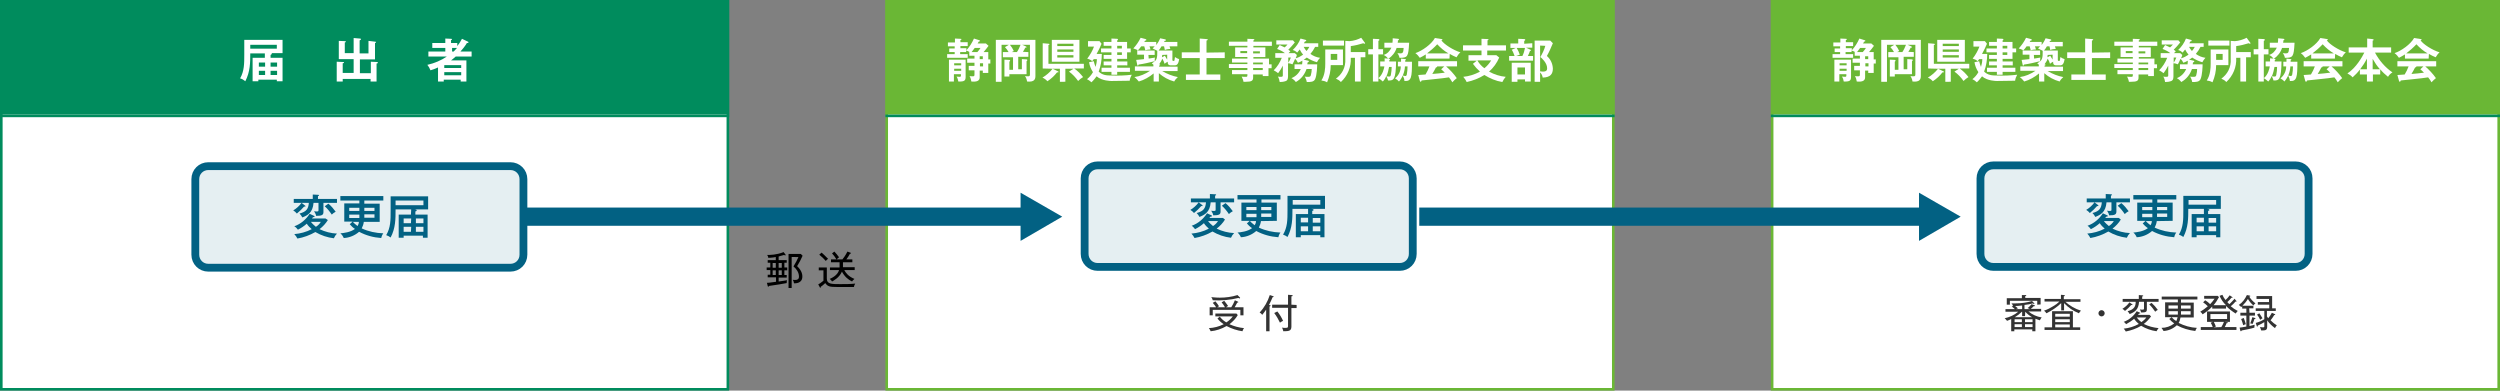 <?xml version="1.0" encoding="UTF-8"?> <!-- Generator: Adobe Illustrator 25.4.8, SVG Export Plug-In . SVG Version: 6.00 Build 0) --> <svg xmlns="http://www.w3.org/2000/svg" xmlns:xlink="http://www.w3.org/1999/xlink" version="1.1" id="レイヤー_1" x="0px" y="0px" width="960px" height="150px" viewBox="0 0 960 150" style="enable-background:new 0 0 960 150;" xml:space="preserve"><rect x="0" y="0" width="960" height="150" fill="#808080" stroke="none"/> <style type="text/css"> .st0{fill:#FFFFFF;} .st1{fill:#008C5D;} .st2{fill:#6AB735;} .st3{fill:#E5EFF2;stroke:#026183;stroke-width:3;stroke-miterlimit:10;} .st4{fill:#026183;} .st5{fill:#333333;} .st6{fill:none;stroke:#008C5D;stroke-miterlimit:10;} .st7{fill:none;stroke:#026183;stroke-width:7;stroke-miterlimit:10;} .st8{enable-background:new ;} </style> <g id="レイヤー_2_00000130646557344004005270000008567159346040432539_"> <g id="pc"> <g id="obj"> <g> <g> <rect x="0.5" y="0.5" class="st0" width="279" height="149"></rect> <path class="st1" d="M279,1v148H1V1H279 M280,0H0v150h280V0z"></path> </g> <g> <rect x="340.5" y="0.5" class="st0" width="279" height="149"></rect> <path class="st2" d="M619,1v148H341V1H619 M620,0H340v150h280V0z"></path> </g> <g> <rect x="680.5" y="0.5" class="st0" width="279" height="149"></rect> <path class="st2" d="M959,1v148H681V1H959 M960,0H680v150h280V0z"></path> </g> <path class="st3" d="M80,63.8h116c2.8,0,5,2.2,5,5v29c0,2.8-2.2,5-5,5H80c-2.8,0-5-2.2-5-5v-29C75,66,77.2,63.8,80,63.8z"></path> <rect y="0" class="st1" width="280" height="44"></rect> <rect x="340" y="0" class="st2" width="280" height="44"></rect> <rect x="680" y="0" class="st2" width="280" height="44"></rect> <g> <path class="st0" d="M101.8,20.5h-5.7c0,3.5,0,7-1.9,10.7c-0.6-0.5-1.2-0.9-2-1.1c1.6-2.8,1.6-5.7,1.6-9.1v-5.7h14.7v5.1h-4.3 c0.1,0,0.2,0.1,0.2,0.2c0,0.2-0.2,0.3-0.5,0.5v1.1h4.6v9h-2.2v-0.6h-7.1v0.6H97v-9h4.7v-1.7H101.8z M96.1,17.2v1.5h10.2v-1.5 H96.1z M101.8,24h-2.4v1.6h2.4V24z M101.8,27.2h-2.4v1.6h2.4V27.2z M103.9,25.6h2.5V24h-2.5V25.6z M103.9,28.8h2.5v-1.6h-2.5 V28.8z"></path> <path class="st0" d="M142.4,28.1v-4.4l2.2,0.1c0.3,0,0.5,0,0.5,0.3c0,0.2-0.3,0.3-0.5,0.3v6.9h-2.3v-1h-10.7v1h-2.3v-7.6 l2.3,0.1c0.2,0,0.5,0,0.5,0.2s-0.2,0.3-0.5,0.3V28h4.2v-5.3h-5.7v-7l2.4,0.1c0.1,0,0.3,0,0.3,0.2s-0.2,0.3-0.4,0.3v4.1h3.4 v-5.8l2.3,0.2c0.3,0,0.5,0,0.5,0.3c0,0.2-0.3,0.3-0.5,0.4v5h3.4v-4.8L144,16c0.1,0,0.4,0,0.4,0.2s-0.3,0.3-0.4,0.3v6.3h-5.8 v5.3L142.4,28.1z"></path> <path class="st0" d="M179.7,16c0.1,0,0.2,0.1,0.2,0.3c0,0.1-0.1,0.2-0.3,0.2c-0.1,0-0.1,0-0.3,0c-0.7,1.2-1.6,2.3-2.5,3.3h4.3 v1.9H175c-0.6,0.5-1.1,1-1.8,1.5h5.9v8.1h-2.2v-0.7h-6.5v0.7h-2.2v-5.4c-0.9,0.4-1.9,0.8-2.9,1.1c-0.3-0.8-0.7-1.5-1.2-2.1 c2.7-0.6,5.3-1.7,7.5-3.2h-7.1v-1.9h6.5v-1.4h-5v-1.9h5v-1.7l2.3,0.1c0.1,0,0.3,0.1,0.3,0.2c0,0.1-0.1,0.2-0.4,0.3v1.1h2.4v1.2 c0.7-0.9,1.3-1.8,1.8-2.8L179.7,16z M177.1,26.1V25h-6.5v1.1H177.1z M177.1,28.9v-1.2h-6.5v1.2H177.1z M174.2,19.8 c0.3-0.3,0.7-0.8,1.3-1.4h-1.9v1.4H174.2z"></path> </g> <g> <path class="st4" d="M117.1,78.9c0.1,0.1,0.2,0.1,0.2,0.3c0,0.2-0.4,0.2-0.5,0.1c-0.9,1-1.8,1.9-2.8,2.7 c-0.4-0.5-0.9-0.9-1.4-1.2c1.2-0.7,2.3-1.7,3.2-2.9L117.1,78.9z M112.8,77.9v-1.5h7.3v-1.7l2,0.1c0.1,0,0.4,0,0.4,0.2 s-0.1,0.2-0.4,0.3v1.1h7.3v1.5h-5.2v3.5c0,1.1-0.5,1.5-2.8,1.5c-0.1-0.6-0.4-1.2-0.8-1.8c0.4,0.1,0.8,0.1,1.1,0.1 c0.3,0,0.6,0,0.6-0.4v-2.9h-1.9c-0.3,3.8-2.3,4.8-4.3,5.6c-0.3-0.6-0.7-1.1-1.1-1.5c2.7-0.7,3.4-1.8,3.6-4.1 C118.6,77.9,112.8,77.9,112.8,77.9z M125.9,84.5c-0.8,1.3-1.9,2.5-3.2,3.5c2.1,1,4.4,1.6,6.7,1.7c-0.5,0.5-0.9,1.1-1.2,1.8 c-2.5-0.3-4.9-1.1-7.1-2.4c-2.1,1.2-4.5,2.1-6.9,2.5c-0.3-0.6-0.7-1.2-1.2-1.7c2.3-0.2,4.6-0.8,6.7-1.9 c-0.7-0.6-1.4-1.3-1.9-2.1c-1,0.9-2.2,1.7-3.4,2.3c-0.4-0.5-0.8-1-1.4-1.3c2.5-0.9,4.5-2.6,5.9-4.8l1.7,0.8 c0.1,0,0.2,0.1,0.2,0.2c0,0.3-0.4,0.3-0.6,0.3c-0.2,0.3-0.3,0.3-0.4,0.5h5.2L125.9,84.5z M119.4,85.2c0.5,0.7,1.2,1.3,1.9,1.9 c0.8-0.5,1.4-1.1,1.9-1.9H119.4z M126.1,78.2c1.1,0.9,2,2,2.8,3.1c-0.6,0.3-1.1,0.7-1.5,1.1c-0.8-1.2-1.7-2.3-2.7-3.2 L126.1,78.2z"></path> <path class="st4" d="M139.7,85.2c-0.1,0.9-0.4,1.7-0.8,2.5c2.6,1.2,5.4,1.8,8.3,1.9c-0.4,0.5-0.7,1.2-0.8,1.8 c-3-0.2-5.9-1-8.5-2.4c-1.6,1.4-3.7,2.3-5.9,2.4c-0.3-0.7-0.7-1.3-1.3-1.8c1.2-0.1,3.9-0.4,5.6-1.7c-0.8-0.5-1.4-1.1-2-1.8 l1.1-1h-3.2v-7h5.8V77h-7.3v-1.7h16.5V77h-7.3v1.2h5.9v7H139.7z M138,79.8h-3.9V81h3.9V79.8z M134.1,82.4v1.3h3.9v-1.3H134.1z M135.5,85.2c0.5,0.6,1.2,1.1,1.8,1.6c0.3-0.5,0.5-1,0.5-1.6H135.5z M139.9,82.9c0,0.2,0,0.5,0,0.7h3.9v-1.3h-3.9V82.9z M139.9,81h3.9v-1.2h-3.9V81z"></path> <path class="st4" d="M157.9,80.4h-6c0,3.7,0,7.2-1.9,10.8c-0.5-0.4-1.1-0.7-1.7-0.9c1.7-2.9,1.7-5.7,1.7-9.3v-5.6h14.4v5h-5.3 l0.6,0.1c0.1,0,0.3,0.1,0.3,0.3c0,0.2-0.1,0.3-0.5,0.4v1.2h4.7v8.9h-1.8v-0.8H155v0.8h-1.9v-8.9h4.7L157.9,80.4L157.9,80.4z M151.9,77v1.8h10.7V77H151.9z M157.9,83.9H155v1.8h2.8L157.9,83.9L157.9,83.9z M157.9,87.1H155V89h2.8L157.9,87.1L157.9,87.1z M159.7,85.7h2.9v-1.8h-2.9V85.7z M159.7,89h2.9v-1.9h-2.9V89z"></path> </g> <g> <path class="st5" d="M477.1,127.2c-2.1-0.3-4.2-1-6.1-2c-1.9,1.1-4,1.8-6.1,2c-0.2-0.4-0.4-0.9-0.7-1.2c2-0.1,3.9-0.6,5.7-1.5 c-0.9-0.6-1.7-1.3-2.4-2.2l0.9-0.7c0.7,0.9,1.5,1.6,2.5,2.2c1-0.6,1.8-1.4,2.5-2.3h-6.7v-1.1h8.1l0.5,0.6 c-0.8,1.4-1.9,2.5-3.2,3.5c1.8,0.8,3.6,1.3,5.6,1.5C477.4,126.4,477.2,126.8,477.1,127.2z M476.3,121.1V119h-10.6v2.1h-1.2V118 h2.5c-0.4-0.6-0.8-1.2-1.3-1.7l1-0.6c0.5,0.6,1,1.2,1.4,1.9c-0.4,0.2-0.5,0.3-0.7,0.4h3c-0.4-0.7-0.8-1.3-1.3-1.9l1-0.6 c0.5,0.6,1,1.3,1.5,2c-0.3,0.1-0.5,0.3-0.8,0.5h2c0.5-0.8,1-1.7,1.4-2.7l1.1,0.5c0.1,0,0.2,0.1,0.2,0.2c0,0.2-0.2,0.2-0.4,0.2 c-0.3,0.5-0.7,1.4-1,1.8h3.4v3.1L476.3,121.1z M476,114.6c-0.2,0-0.3-0.1-0.4-0.2c-3.2,0.8-6.6,1.1-9.9,0.9 c-0.1-0.4-0.3-0.9-0.6-1.2c0.5,0,1.7,0.2,3.3,0.2c2.3,0,4.6-0.3,6.8-1l0.9,0.9c0.1,0.1,0.1,0.1,0.1,0.2 C476.1,114.6,476.1,114.6,476,114.6L476,114.6z"></path> <path class="st5" d="M487.5,127.2h-1.3v-8.3c-0.5,0.7-1,1.4-1.5,2c-0.3-0.4-0.6-0.7-1-0.9c1.8-1.9,3.1-4.2,3.9-6.7l1.2,0.4 c0.2,0.1,0.3,0.1,0.3,0.2c0,0.2-0.3,0.2-0.4,0.2c-0.4,1-0.9,2-1.4,3c0.4,0.1,0.6,0.1,0.6,0.3c0,0.2-0.3,0.2-0.4,0.3 L487.5,127.2L487.5,127.2z M497.9,117.1v1.2h-2v7.1c0,1.7-1,1.8-3.1,1.8c-0.1-0.5-0.3-1-0.5-1.4c0.4,0.1,0.9,0.1,1.3,0.1 c0.9,0,1-0.1,1-0.8v-6.9h-6.1V117h6.1v-3.8l1.4,0.1c0.3,0,0.4,0.1,0.4,0.2c0,0.2-0.3,0.3-0.5,0.3v3.2L497.9,117.1z M490.5,119.6c0.9,1.1,1.6,2.3,2.2,3.6c-0.4,0.2-0.8,0.4-1.2,0.7c-0.6-1.3-1.3-2.5-2.2-3.7L490.5,119.6z"></path> </g> <g> <path class="st5" d="M783.3,123c-0.5-0.2-1.2-0.4-1.7-0.6v4.8h-1.2v-0.7h-6.9v0.7h-1.2v-4.7c-0.5,0.3-1.1,0.5-1.6,0.7 c-0.3-0.4-0.6-0.7-0.9-1c1.9-0.4,3.7-1.2,5.2-2.5h-4.9v-1h3.6c-0.4-0.4-0.8-0.7-1.2-1l0.5-0.2h0c-0.1-0.4-0.3-0.7-0.6-1 c0.5,0,1,0,1.6,0c2.1,0,4.3-0.3,6.3-0.9l0.8,0.8c0.1,0,0.1,0.1,0.1,0.2s0,0.1-0.2,0.1c-0.1,0-0.3-0.1-0.4-0.2 c-1,0.3-2.1,0.5-3.2,0.6v1.6h2.1l-0.9-0.4c0.6-0.4,1-0.9,1.5-1.5l1.1,0.4c0.1,0,0.2,0.1,0.2,0.2c0,0.2-0.2,0.2-0.5,0.2 c-0.3,0.4-0.7,0.7-1.1,1h4v1h-4.9c1.5,1.2,3.2,2,5.1,2.3C783.7,122.3,783.5,122.6,783.3,123z M782.3,117v-1.5h-10.5v1.5h-1.2 v-2.5h5.8v-1.2h1.4c0.1,0,0.3,0,0.3,0.2c0,0.1-0.2,0.2-0.4,0.2v0.7h5.9v2.5L782.3,117z M776.4,122.6h-2.8v1.1h2.8V122.6z M776.4,124.5h-2.8v1.1h2.8V124.5z M777.7,119.7L777.7,119.7l-0.1,1.7h-1.1v-1.7h-0.1c-0.8,0.8-1.7,1.5-2.7,2.1h6.6 C779.3,121.2,778.4,120.5,777.7,119.7L777.7,119.7z M776.5,117.3c-1.8,0.2-2,0.2-2.7,0.2c0.4,0.3,0.7,0.6,1.1,0.9l-0.8,0.3h2.4 V117.3z M780.5,122.6h-2.9v1.1h2.9V122.6z M780.5,124.5h-2.9v1.1h2.9V124.5z"></path> <path class="st5" d="M798.3,120.3c-2.2-0.9-4.1-2.2-5.7-3.9v2.8h-1.1v-2.8c-1.7,1.6-3.6,2.9-5.7,3.9c-0.2-0.4-0.5-0.7-0.9-1 c1.2-0.4,2.4-1,3.5-1.7c0.9-0.5,1.7-1.1,2.4-1.8h-5.7v-1h6.3v-1.6l1.1,0.1c0.1,0,0.4,0,0.4,0.2s-0.2,0.2-0.4,0.3v1.1h6.4v1 h-5.8c1.7,1.5,3.7,2.7,6,3.4C798.8,119.6,798.5,119.9,798.3,120.3z M785.1,126.7v-1h2.9v-6.2h8v6.2h2.8v1H785.1z M794.8,120.5 h-5.6v1.1h5.6V120.5z M794.8,122.6h-5.6v1.1h5.6V122.6z M794.8,124.6h-5.6v1.1h5.6V124.6z"></path> <path class="st5" d="M807,121.5c-0.6,0-1.2-0.5-1.2-1.2c0-0.6,0.5-1.2,1.2-1.2c0.6,0,1.2,0.5,1.2,1.2l0,0 C808.2,120.9,807.7,121.5,807,121.5L807,121.5z"></path> <path class="st5" d="M818.7,116.8c0.1,0.1,0.2,0.1,0.2,0.2c0,0.2-0.4,0.2-0.5,0.1c-0.7,0.8-1.5,1.6-2.4,2.3 c-0.3-0.3-0.6-0.6-1-0.8c1.1-0.7,2-1.5,2.7-2.5L818.7,116.8z M815.1,115.9v-1.1h6.2v-1.5l1.3,0.1c0.1,0,0.4,0,0.4,0.2 s-0.2,0.2-0.4,0.2v1h6.3v1.1h-4.5v2.9c0,0.9-0.3,1.2-2.2,1.2c-0.1-0.4-0.3-0.9-0.5-1.2c0.3,0.1,0.6,0.1,1,0.1 c0.3,0,0.6,0,0.6-0.4v-2.6h-1.9c-0.2,3.1-1.8,4-3.6,4.7c-0.2-0.4-0.5-0.7-0.8-1.1c2.8-0.7,3.1-2.2,3.1-3.6L815.1,115.9z M826,121.5c-0.8,1.1-1.7,2.1-2.8,2.9c1.8,0.9,3.7,1.4,5.7,1.6c-0.3,0.4-0.6,0.8-0.8,1.2c-2.1-0.3-4.1-1-5.9-2.1 c-1.8,1.1-3.9,1.8-5.9,2.2c-0.2-0.4-0.5-0.8-0.8-1.1c2-0.2,4-0.8,5.8-1.8c-0.7-0.6-1.3-1.2-1.8-2c-0.9,0.8-2,1.5-3.1,2.1 c-0.2-0.4-0.5-0.7-0.9-0.9c2.1-0.8,3.8-2.2,5-4.1l1.1,0.5c0.1,0.1,0.3,0.1,0.3,0.2c0,0.2-0.3,0.2-0.5,0.2 c-0.1,0.1-0.2,0.3-0.4,0.5h4.4L826,121.5z M820.5,121.9c0.5,0.7,1.1,1.3,1.8,1.8c0.7-0.5,1.4-1.1,1.9-1.8H820.5z M826.2,116.3 c0.9,0.8,1.7,1.7,2.4,2.7c-0.4,0.2-0.7,0.4-1,0.7c-0.7-1-1.4-2-2.3-2.8L826.2,116.3z"></path> <path class="st5" d="M837.5,115v1.2h4.9v5.7h-5.1c-0.1,0.7-0.3,1.5-0.7,2.1c2.2,1.1,4.6,1.8,7,1.9c-0.3,0.4-0.5,0.8-0.6,1.2 c-2.5-0.3-4.9-1-7.1-2.2c-1.4,1.3-3.2,2.1-5.1,2.2c-0.2-0.4-0.5-0.8-0.8-1.2c1.8,0,3.5-0.6,4.9-1.7c-0.7-0.5-1.4-1.1-1.9-1.7 l0.9-0.7c0.5,0.6,1.1,1.1,1.8,1.5c0.2-0.5,0.4-1,0.5-1.5h-4.8v-5.7h4.9V115h-6.2v-1.1h13.7v1.1H837.5z M836.3,117.3h-3.6v1.2 h3.6V117.3z M836.3,119.5h-3.6v1.3h3.6c0-0.4,0-0.6,0-0.9V119.5z M841.2,119.5h-3.7v0.3c0,0.4,0,0.6,0,1h3.7V119.5z M841.2,117.3h-3.7v1.2h3.7V117.3z"></path> <path class="st5" d="M858.6,115.4c0.2,0.1,0.2,0.1,0.2,0.3c0,0.2-0.2,0.2-0.4,0.1c-0.5,0.7-1.2,1.3-1.8,1.8 c0.8,0.7,1.7,1.3,2.7,1.8c-0.3,0.3-0.6,0.7-0.8,1c-1.3-0.8-2.6-1.8-3.7-2.9v1h-5.3v-0.8c-1.1,1.2-2.4,2.2-3.7,3 c-0.2-0.4-0.5-0.7-0.9-1c1-0.6,2-1.3,2.9-2.1c-0.6-0.6-1.2-1.1-1.8-1.5l0.8-0.8c0.7,0.4,1.3,0.9,1.9,1.5 c0.6-0.6,1.2-1.4,1.7-2.1h-4v-1.1h5.2l0.5,0.5c-0.6,1.1-1.3,2.2-2.1,3.1h4.8c-1.1-1-1.9-2.3-2.5-3.6l1.1-0.4 c0.3,0.7,0.7,1.4,1.2,2c0.6-0.5,1.1-1.1,1.6-1.8l0.9,0.6c0.2,0.1,0.2,0.1,0.2,0.2c0,0.2-0.3,0.2-0.4,0.1 c-0.5,0.6-1,1.2-1.6,1.7c0.3,0.3,0.5,0.6,0.8,0.8c0.7-0.7,1.4-1.4,2-2.1L858.6,115.4z M858.8,125.6v1.1h-13.7v-1.1h4.6 c-0.2-0.6-0.5-1.2-0.8-1.7l0.9-0.3h-2.3v-4h8.8v4h-2.1l0.9,0.1c0.1,0,0.4,0.1,0.4,0.2c0,0.2-0.3,0.2-0.5,0.2 c-0.2,0.5-0.4,1-0.7,1.5C854.3,125.6,858.8,125.6,858.8,125.6z M848.8,120.6v1.9h6.4v-1.9H848.8z M853,125.6 c0.4-0.6,0.7-1.3,1-2h-3.9c0.3,0.6,0.6,1.2,0.8,1.8l-0.8,0.3L853,125.6z"></path> <path class="st5" d="M863.8,120.1h2.1v1.1h-2.1v4c1.3-0.3,1.7-0.4,2-0.5c-0.1,0.4-0.1,0.7-0.1,1.1c-1.6,0.5-3.3,0.8-4.9,1.1 c-0.1,0.2-0.1,0.3-0.3,0.3c-0.1,0-0.2-0.1-0.2-0.2l-0.3-1.2c0.6-0.1,1.2-0.1,2.6-0.4v-4.2h-2.3v-1.1h2.3v-1.6H861v-0.9 c-0.1,0.1-0.2,0.2-0.4,0.3c-0.3-0.3-0.6-0.6-0.9-0.8c1.4-0.9,2.4-2.3,3.1-3.8l1.1,0.2c0.2,0,0.2,0.1,0.2,0.2 c0,0.2-0.2,0.2-0.4,0.2c0.6,1,1.5,1.9,2.4,2.6c-0.3,0.2-0.6,0.5-0.8,0.8c-0.8-0.7-1.6-1.6-2.1-2.5c-0.6,1-1.3,1.8-2.1,2.6h4.2 v1h-1.6L863.8,120.1L863.8,120.1z M861.6,122.1c0.3,0.8,0.6,1.6,0.8,2.4c-0.4,0.1-0.7,0.2-1,0.4c-0.2-0.8-0.5-1.7-0.8-2.4 L861.6,122.1z M865.9,122.1c0.1,0,0.2,0.1,0.2,0.2c0,0.2-0.2,0.2-0.4,0.2c-0.2,0.6-0.4,1.3-0.7,1.9c-0.3-0.1-0.6-0.2-0.9-0.2 c0.3-0.8,0.6-1.6,0.8-2.4L865.9,122.1z M870.5,121.5c0.2,0.2,0.3,0.5,0.5,0.7c0.5-0.6,1-1.3,1.4-2.1l1.1,0.5 c0.1,0,0.2,0.1,0.2,0.2s-0.1,0.2-0.4,0.2c-0.4,0.7-0.9,1.4-1.4,2c0.7,0.7,1.5,1.4,2.4,1.9c-0.3,0.3-0.5,0.7-0.7,1.1 c-1.1-0.8-2.2-1.8-3-3v2.5c0,1.4-0.8,1.4-2.3,1.4c-0.1-0.5-0.3-0.9-0.5-1.3c0.4,0,0.7,0.1,1.1,0.1c0.6,0,0.6-0.1,0.6-0.5v-1.5 c-0.8,0.5-1.7,1-2.5,1.3c0,0.2,0,0.4-0.2,0.4c-0.1,0-0.2-0.1-0.2-0.2l-0.4-1.2c1.2-0.3,2.3-0.8,3.3-1.4v-3.2h-3.3v-1h5.2V117 H867v-1h4.3v-1.2h-4.8v-1.1h6v4.7h1.4v1h-3.4V121.5z M867.6,120.3c0.4,0.6,0.8,1.3,1.2,1.9c-0.3,0.2-0.7,0.4-0.9,0.6 c-0.3-0.7-0.7-1.4-1.2-2L867.6,120.3z"></path> </g> <g> <path class="st0" d="M379.5,20v2.8h0.8v1.6h-0.8V28h-2.1v-0.9h-1.2v2.6c0,1.4-1.2,1.8-3.2,1.6c-0.1-0.7-0.3-1.4-0.7-2.1 c0.4,0.1,0.7,0.1,1.1,0.1c0.6,0,0.8,0,0.8-0.7V27H372v-1.7h2.2v-1.2h-2.8v-1.6h2.8v-1.1h-2v-1.5c-0.4-0.2-0.8-0.4-1.2-0.5V20 h-2.3v0.8h2.9v1.4h-7.9v-1.4h2.9V20h-2.1v-1.4h2.1v-0.8H364v-1.5h2.7v-1.5l2.1,0.1c0.2,0,0.4,0,0.4,0.2c0,0.1,0,0.1-0.4,0.3 v0.8h2.8v1.5h-2.8v0.8h2.3v0.8c1.2-1.3,2.2-2.9,2.9-4.5l1.9,0.6c0.1,0,0.4,0.1,0.4,0.3s-0.4,0.3-0.5,0.3 c-0.2,0.3-0.2,0.5-0.4,0.7h3.2l1,0.9c-0.6,0.8-1.2,1.6-1.9,2.4H379.5z M366.3,28.5v2.8h-1.9v-8.4h6.4v6.6 c0,1.4-0.4,1.9-2.8,1.8c-0.1-0.7-0.3-1.3-0.7-1.9c0.3,0,1,0.1,1.2,0.1c0.5,0,0.5-0.3,0.5-0.5v-0.5H366.3z M369.1,25.1v-0.8 h-2.7v0.8H369.1z M369.1,27.2v-0.8h-2.7v0.8H369.1z M375.3,20c0.4-0.5,0.9-1,1.2-1.6h-2.2c-0.4,0.5-0.8,1.1-1.2,1.6H375.3z M376.2,21.6v1.1h1.2v-1.1H376.2z M377.5,24.3h-1.2v1.2h1.2V24.3z"></path> <path class="st0" d="M394.9,20v1.8H391v4.8h1.4v-3.9l1.8,0.1c0.2,0,0.3,0.1,0.3,0.3c0,0.1-0.1,0.3-0.3,0.4v5h-6.6v0.9h-1.9 v-6.5l1.9,0.1c0.2,0,0.3,0.1,0.3,0.3c0,0.1-0.1,0.2-0.3,0.4v3.1h1.4V22h-3.9v-2h2.2c-0.4-0.7-0.8-1.3-1.4-1.9l1.5-0.9h-2.8 v14.2h-2.2V15.3h15.2v13.9c0,1.2-0.4,2.4-3.2,2.1c-0.1-0.8-0.4-1.5-0.8-2.1c0.4,0.1,0.8,0.1,1.2,0.1c0.6,0,0.7-0.2,0.7-0.8 V17.2h-3l1.4,0.6c0.2,0.1,0.3,0.2,0.3,0.3c0,0.2-0.2,0.2-0.5,0.2c-0.2,0.4-0.4,0.9-0.9,1.6L394.9,20z M390.5,20 c0.6-0.9,1-1.8,1.4-2.8h-4.1c0.6,0.7,1.1,1.5,1.5,2.4l-0.8,0.4H390.5z"></path> <path class="st0" d="M400.4,26.3v-9.7l2.3,0.2c0.1,0,0.3,0.1,0.3,0.2c0,0.2-0.2,0.2-0.4,0.3v7.2h13.6v1.8h-3.7 c1.3,0.9,2.4,2,3.4,3.3c-0.7,0.4-1.3,0.9-1.9,1.5c-1-1.4-2.1-2.6-3.5-3.6l1.7-1.1h-3.1v5H407v-5h-2.8l2.1,1 c0.1,0.1,0.2,0.1,0.2,0.2c0,0.2-0.2,0.2-0.6,0.2c-1,1.3-2.3,2.5-3.7,3.4c-0.5-0.6-1.2-1.1-1.9-1.4c1.5-0.9,2.8-2,3.9-3.4 L400.4,26.3z M414.5,15.3v8.4h-10.6v-8.4L414.5,15.3z M412.2,17.7v-0.9H406v0.9H412.2z M406,19v0.9h6.2V19H406z M406,21.2v0.9 h6.2v-0.9H406z"></path> <path class="st0" d="M426.8,31.1c-0.2,0-3.7,0-5.7-1.8c-0.6,0.8-1.2,1.6-2,2.3c-0.5-0.5-1.1-0.9-1.7-1.2 c0.9-0.7,1.7-1.6,2.3-2.7c-0.8-1.2-1.3-2.5-1.5-3.8l1.8-0.4c0.2,0.8,0.4,1.5,0.7,2.2c0.3-1,0.5-2,0.5-3H420 c-0.3,0.5-0.5,0.6-0.6,0.8c-0.5-0.5-1.2-0.8-1.9-1c1.1-1.4,2-3,2.6-4.6h-2.3v-2.1h4.4l0.8,1c-0.5,1.3-1.2,2.6-1.9,3.9h2 c0,2.3-0.4,4.7-1.2,6.8c1.5,1.4,2.9,1.5,5.2,1.5c2.5,0.1,5,0,7.5-0.3c-0.4,0.7-0.7,1.5-0.8,2.3L426.8,31.1z M426.8,22.6h-3 v-1.5h3v-1h-4v-1.5h4v-1h-3v-1.5h3v-1.3l2.2,0.1c0.2,0,0.3,0.1,0.3,0.3s-0.1,0.3-0.3,0.3v0.6h3.8v2.5h1.4v1.5h-1.4v2.5H429v1 h3.9v1.5H429V26h4.9v1.6H429v1.1h-2.2v-1.1H423V26h3.8v-0.9h-3v-1.5h3V22.6z M429,17.6v1h1.8v-1H429z M429,20.1v1h1.8v-1H429z"></path> <path class="st0" d="M445.2,24.7c0.2,0,0.3,0.1,0.3,0.2c0,0.2-0.2,0.2-0.4,0.3v0.4h7.1v1.7h-5.9c1.9,1.1,3.9,1.9,6,2.3 c-0.6,0.5-1.1,1.1-1.4,1.7c-2.2-0.6-4.2-1.7-5.9-3.2v3.2h-2v-3.1c-1.7,1.4-3.6,2.5-5.7,3.1c-0.5-0.6-1-1.2-1.7-1.7 c2.2-0.3,4.2-1.2,6-2.4h-5.8v-1.7h7.1v-0.7c-0.2-0.1-0.4-0.3-0.6-0.5c0.4-0.2,0.8-0.5,1.1-0.8c-2,0.5-4.1,1-6.2,1.3 c0,0.2-0.1,0.4-0.3,0.4c-0.1,0-0.2-0.1-0.2-0.3l-0.4-1.9c1.7-0.1,2.6-0.3,3-0.3V21h-2.6v-1.7h0.3c-0.6-0.3-1.2-0.5-1.8-0.7 c1.1-1.2,2.1-2.6,2.8-4.1l1.9,0.5c0.2,0.1,0.3,0.1,0.3,0.3c0,0.3-0.3,0.3-0.5,0.3c-0.1,0.1-0.2,0.3-0.3,0.5h4.6v1.2 c0.6-0.8,1.1-1.6,1.5-2.6l1.9,0.4c0.1,0,0.3,0.1,0.3,0.3s-0.2,0.3-0.5,0.3c-0.1,0.1-0.1,0.3-0.2,0.4h5.1v1.7h-3 c0.1,0.3,0.2,0.7,0.3,1c-0.7,0-1.4,0.1-2.1,0.4c-0.1-0.5-0.2-0.9-0.3-1.4h-1c-0.3,0.6-0.7,1.1-1.1,1.6h5.3V23 c0,0.3,0.1,0.4,0.5,0.4c0.1,0,0.3,0,0.3-0.3c0.1-0.4,0.1-0.8,0.2-1.2c0.5,0.4,1,0.6,1.6,0.8c-0.3,2-0.9,2.4-1.8,2.4h-1.3 c-1.2,0-1.3-0.6-1.3-1.4c-0.4,0.2-0.9,0.5-1.2,0.8c-0.2-0.7-0.5-1.4-0.9-2c-0.2,0.8-0.7,1.5-1.2,2.2L445.2,24.7z M441.1,22.5 c0.4-0.1,2.2-0.4,2.4-0.4c-0.1,0.5-0.1,1-0.1,1.5c0.6-0.6,1.1-1.2,1-4.1c-0.6-0.3-1.2-0.6-1.8-0.9c0.3-0.3,0.5-0.5,0.8-0.8h-2 c0.2,0.4,0.2,0.5,0.4,1.2c-0.7,0-1.4,0.1-2,0.3c-0.1-0.3-0.2-0.9-0.4-1.5h-1.2c-0.4,0.6-0.8,1.1-1.3,1.6h6.5v1.7H441 L441.1,22.5z M446.3,21.1c0,0.3-0.1,0.5-0.1,0.9l1.1-0.6c0.3,0.5,0.6,1,0.9,1.5V21L446.3,21.1z"></path> <path class="st0" d="M470.3,20.1v2.2h-7v6.3h5.3v2.1h-13.2v-2.1h5.3v-6.3h-6.9v-2.2h6.9v-5.3l2.6,0.2c0.3,0,0.5,0.1,0.5,0.2 c0,0.2-0.1,0.2-0.5,0.4v4.6L470.3,20.1z"></path> <path class="st0" d="M488.3,24.7v1.5h-1.2v3h-2.2v-0.6h-3.7v1.2c0,1.2-0.6,1.6-2.8,1.6c-0.4,0-0.6,0-0.9,0 c-0.1-0.7-0.4-1.4-0.7-2c0.5,0.1,1,0.1,1.6,0.1c0.3,0,0.6,0,0.6-0.5v-0.5h-5.9v-1.6h5.9v-0.8h-7.1v-1.5h7.1V24h-5.9v-1.5h5.9 v-0.6h-4.7v-3.7h4.7v-0.6h-7.1V16h7.1v-1.1l2.4,0.1c0.1,0,0.3,0.1,0.3,0.2c0,0.1-0.2,0.3-0.4,0.3V16h7.1v1.6h-7.1v0.6h4.6v3.7 h-4.6v0.6h6v2.2C487.3,24.7,488.3,24.7,488.3,24.7z M478.9,20.4v-0.8h-2.6v0.8H478.9z M481.2,19.7v0.8h2.6v-0.8H481.2z M484.9,24.7V24h-3.7v0.7H484.9z M484.9,26.9v-0.8h-3.7v0.8H484.9z"></path> <path class="st0" d="M502.3,23.3c0.2,0,0.3,0.1,0.3,0.3c0,0.2-0.1,0.2-0.5,0.4c0,0.3-0.1,0.5-0.1,0.7h3.8 c0,0.7-0.1,4.2-0.8,5.7c-0.5,1.1-1.8,1.1-3.2,1.1c-0.1-0.7-0.4-1.5-0.8-2.1c0.4,0.1,0.8,0.1,1.3,0.1c0.7,0,1-0.1,1.1-0.8 c0.2-0.7,0.3-1.4,0.3-2.2h-2c-0.7,2.1-2.1,3.9-4.1,5c-0.4-0.6-1-1.1-1.7-1.5c1.6-0.6,2.9-1.9,3.6-3.5h-2.4v-1.8h2.9 c0.1-0.4,0.1-0.9,0.1-1.4c-0.5,0.3-1.1,0.6-1.7,0.8c-0.3-0.6-0.6-1.1-1.1-1.5c-0.3,0.7-0.6,1.4-1,2.1c-0.5-0.2-1.1-0.4-1.7-0.4 v5c0,1.1-0.3,1.6-0.8,1.8c-0.8,0.3-1.6,0.4-2.4,0.4c-0.1-0.7-0.3-1.5-0.7-2.1c0.4,0.1,0.8,0.1,1.2,0.1c0.7,0,0.7-0.3,0.7-0.6 v-3.7c-0.5,1-1.1,2-1.8,2.9c-0.5-0.4-1.1-0.8-1.7-1.1c1.4-1.4,2.4-3,3.1-4.8h-2.5v-1.8h3.7c-0.9-0.7-1.9-1.2-3-1.6l1-1.5 c0.6,0.3,1.3,0.6,1.9,0.9c0.4-0.3,0.7-0.7,1.1-1.1h-4.3v-1.6h6.4l0.7,0.8c-0.8,1-1.6,1.9-2.5,2.8c0.3,0.2,0.6,0.4,0.8,0.6 c-0.1,0.1-0.6,0.6-0.7,0.7h2.4l0.8,0.7c-0.1,0.5-0.3,0.9-0.5,1.3c1.1-0.3,2-0.8,2.9-1.4c-0.5-0.6-1-1.3-1.3-2 c-0.3,0.4-0.7,0.8-1,1.2c-0.5-0.5-1-0.8-1.7-1c1.3-1.2,2.4-2.8,3-4.4l1.9,0.5c0.1,0,0.3,0.1,0.3,0.3c0,0.3-0.4,0.3-0.5,0.3 c-0.1,0.2-0.3,0.5-0.4,0.7h5.5V18H505c-0.5,1-1.1,1.9-1.8,2.7c1.1,0.8,2.3,1.3,3.7,1.5c-0.5,0.5-0.9,1.1-1.2,1.7 c-1.4-0.4-2.7-1-3.9-1.8c-0.4,0.3-0.7,0.6-1.2,0.8L502.3,23.3z M494.7,24.1c0.4-0.6,0.7-1.3,1-2h-1V24.1z M500.6,18 c0.3,0.6,0.7,1.1,1.1,1.6c0.4-0.5,0.8-1,1.1-1.6H500.6z"></path> <path class="st0" d="M515.7,18.8V25H511c0,2.3-0.5,4.5-1.4,6.6c-0.7-0.4-1.4-0.6-2.2-0.7c1.4-2.1,1.5-4.9,1.5-6.4V19h6.8V18.8z M516.1,15.6v1.9H508v-1.9H516.1z M511,20.7V23h2.5v-2.3H511z M522.5,31.3h-2.2v-9.1h-1.6c0.2,3.5-1.2,6.9-3.8,9.3 c-0.5-0.6-1.2-1-1.9-1.3c1.1-0.8,2.1-1.9,2.7-3.1c0.7-1.4,1-2.9,0.9-4.5v-6.9l1.6,0.1c1.6-0.1,3.1-0.6,4.5-1.3l1.4,1.9 c0.1,0.1,0.1,0.1,0.1,0.2s-0.1,0.2-0.2,0.2l0,0c-0.2,0-0.3-0.1-0.5-0.2c-1.6,0.5-3.2,0.9-4.8,1.1V20h5.6v2h-1.8V31.3z"></path> <path class="st0" d="M531.1,18.9v2h-1.8v10.4h-2.1V20.9h-1.8v-2h1.8v-4l2.1,0.1c0.3,0,0.4,0.2,0.4,0.3c0,0.2-0.1,0.2-0.4,0.4 v3.2H531.1z M541.1,16.6c-0.3,5.3-0.6,5.6-3.7,5.6c-0.1-0.6-0.4-1.3-0.8-1.8c0.4,0,0.7,0.1,1.1,0.1c0.9,0,1.2-0.2,1.3-2.1h-2.7 c-0.5,1.7-1.7,3.2-3.2,4.2h0.4c0.1,0,0.3,0.1,0.3,0.2s-0.2,0.3-0.3,0.3v0.5h2.6c-0.1,7-0.9,7.4-3.1,7.3 c-0.1-0.6-0.4-1.2-0.7-1.7c-0.3,0.8-0.7,1.5-1.3,2.1c-0.5-0.5-1.1-0.9-1.7-1.3c1.7-1.3,2.2-3.9,2.3-4.5H530v-1.9h1.7 c0-0.4,0-0.7,0-1.2l1.3,0.1c-0.4-0.6-1-1.1-1.7-1.4c1.4-0.4,2.4-1.5,3-2.8h-2.7v-1.9h3.1c0.1-0.6,0.1-1.1,0.1-1.7l2.1,0.2 c0.2,0,0.3,0.1,0.3,0.3s-0.2,0.3-0.4,0.3c0,0.5,0,0.7-0.1,0.9h4.4V16.6z M533.4,25.7c-0.2,1.2-0.5,2.4-1,3.6 c0.2,0,0.8,0.1,1,0.1c0.5,0,0.6-0.2,0.7-0.7c0.2-1,0.3-2,0.3-3H533.4z M539.6,22.7c0.2,0,0.3,0.1,0.3,0.2s-0.2,0.2-0.3,0.3 c0,0.1,0,0.5,0,0.5h2.6c0,6-0.2,7.6-2.9,7.4c0-0.7-0.3-1.5-0.7-2.1c0.3,0.1,0.7,0.1,1,0.2c0.4,0,0.5-0.2,0.6-0.5 c0.2-1.1,0.3-2.1,0.3-3.2h-1c-0.1,2.1-0.9,4.2-2.3,5.8c-0.4-0.5-1-0.9-1.5-1.2c1.4-1.2,2.2-2.8,2.2-4.6h-1.1v-1.8h1.2 c0-0.6,0-0.8,0-1.2L539.6,22.7z"></path> <path class="st0" d="M556.6,22.5h-9.1v-1.6c-0.8,0.5-1.5,0.9-2.3,1.3c-0.5-0.7-1-1.3-1.7-1.8c2.5-0.8,6.2-3.4,7.5-5.8l2.6,0.4 c0.1,0,0.3,0.1,0.3,0.2c0,0.2-0.2,0.2-0.4,0.3c1,1.5,4.6,3.8,7.3,4.6c-0.6,0.5-1.1,1.2-1.5,1.9c-0.9-0.4-1.8-0.8-2.6-1.3 L556.6,22.5L556.6,22.5z M544.6,28.8c0.6,0,2.5-0.2,2.8-0.2c0.6-1,1.1-2,1.5-3.1h-4.3v-2h14.9v2h-4.2c1.5,1.3,2.9,2.8,4.1,4.5 c-0.6,0.5-1.2,1-1.7,1.6c-0.4-0.7-0.8-1.3-1.3-1.9c-1.1,0.2-3.7,0.5-4.8,0.6c-0.9,0.1-4.9,0.5-5.7,0.6 c-0.1,0.3-0.2,0.5-0.4,0.5c-0.1,0-0.2-0.1-0.3-0.4L544.6,28.8z M556.2,20.5c-1.6-0.9-3-2.1-4.3-3.5c-1.2,1.3-2.5,2.4-3.9,3.5 H556.2z M554.6,25.5h-2.8c0,0,0,0.1,0.1,0.1c0,0.2-0.4,0.3-0.5,0.3c-0.3,0.6-1,1.9-1.4,2.5c2.3-0.2,2.5-0.2,4.8-0.5 c-0.5-0.5-0.9-0.9-1.4-1.3L554.6,25.5z"></path> <path class="st0" d="M578.3,17.4v2h-7.2v1.8h3.5l1.1,0.9c-0.9,2.1-2.2,3.9-3.9,5.4c2,1.1,4.2,1.8,6.4,2c-0.5,0.6-1,1.3-1.3,2 c-2.5-0.4-4.8-1.4-6.9-2.7c-2.1,1.3-4.4,2.2-6.8,2.7c-0.3-0.7-0.8-1.4-1.3-2c2.2-0.2,4.4-0.9,6.4-2c-1-0.9-1.9-1.9-2.7-3 l1.5-1.2h-3.2v-2.1h5v-1.8h-7.1v-2h7.1v-2.5l2.4,0.1c0.2,0,0.3,0.1,0.3,0.2c0,0.1-0.1,0.2-0.4,0.3v1.9 C571.2,17.4,578.3,17.4,578.3,17.4z M567.3,23.2c0.7,1.2,1.6,2.2,2.7,3c1-0.8,1.9-1.8,2.6-3H567.3z"></path> <path class="st0" d="M588.4,16.6v1.7H586l1.7,0.8c0.2,0.1,0.2,0.1,0.2,0.2c0,0.2-0.3,0.2-0.4,0.3c-0.2,0.6-0.5,1.3-0.8,1.9h2 v1.8h-9.2v-1.8h2.1c-0.3-0.8-0.6-1.7-1.1-2.4l1.6-0.7H580v-1.7h3v-1.8l2.3,0.1c0.2,0,0.4,0.1,0.4,0.3s-0.2,0.3-0.4,0.4v1.1 L588.4,16.6z M587.8,31.3h-2.2v-0.8h-2.9v0.9h-2.2v-7.3h7.3L587.8,31.3L587.8,31.3z M582.4,18.4c0.5,0.8,0.9,1.7,1.2,2.6 l-1.4,0.5h2.4c0.5-1,0.8-2,1-3.1H582.4z M582.7,25.9v2.7h2.9v-2.7H582.7z M596.3,16.6c-0.7,1.7-1.4,3.3-2.3,4.9 c1.4,1.2,2.2,2.9,2.3,4.8c0,2-0.8,3.4-3.9,3.5c-0.1-0.8-0.5-1.5-1-2v3.6h-2.1V15.6h6L596.3,16.6z M591.4,17.5v9.9 c0.4,0,0.8,0.1,1,0.1c1.5,0,1.7-0.6,1.7-1.3c0-2.1-2.2-4-2.6-4.3c0.8-1.4,1.5-2.8,1.9-4.3L591.4,17.5z"></path> </g> <g> <path class="st0" d="M719.5,20v2.8h0.8v1.6h-0.8V28h-2.1v-0.9h-1.2v2.6c0,1.4-1.2,1.8-3.2,1.6c-0.1-0.7-0.3-1.4-0.7-2.1 c0.4,0.1,0.7,0.1,1.1,0.1c0.6,0,0.8,0,0.8-0.7V27H712v-1.7h2.2v-1.2h-2.8v-1.6h2.8v-1.1h-2v-1.5c-0.4-0.2-0.8-0.4-1.2-0.5V20 h-2.3v0.8h2.9v1.4h-7.9v-1.4h2.9V20h-2.1v-1.4h2.1v-0.8H704v-1.5h2.7v-1.5l2.1,0.1c0.2,0,0.4,0,0.4,0.2c0,0.1,0,0.1-0.4,0.3 v0.8h2.8v1.5h-2.8v0.8h2.3v0.8c1.2-1.3,2.2-2.9,2.9-4.5l1.9,0.6c0.1,0,0.4,0.1,0.4,0.3s-0.4,0.3-0.5,0.3 c-0.2,0.3-0.2,0.5-0.4,0.7h3.2l1,0.9c-0.6,0.8-1.2,1.6-1.9,2.4H719.5z M706.3,28.5v2.8h-1.9v-8.4h6.4v6.6 c0,1.4-0.4,1.9-2.8,1.8c-0.1-0.7-0.3-1.3-0.7-1.9c0.3,0,1,0.1,1.2,0.1c0.5,0,0.5-0.3,0.5-0.5v-0.5H706.3z M709.1,25.1v-0.8 h-2.7v0.8H709.1z M709.1,27.2v-0.8h-2.7v0.8H709.1z M715.3,20c0.4-0.5,0.9-1,1.2-1.6h-2.2c-0.4,0.5-0.8,1.1-1.2,1.6H715.3z M716.2,21.6v1.1h1.2v-1.1H716.2z M717.5,24.3h-1.2v1.2h1.2V24.3z"></path> <path class="st0" d="M734.9,20v1.8H731v4.8h1.4v-3.9l1.8,0.1c0.2,0,0.3,0.1,0.3,0.3c0,0.1-0.1,0.3-0.3,0.4v5h-6.6v0.9h-1.9 v-6.5l1.9,0.1c0.2,0,0.3,0.1,0.3,0.3c0,0.1-0.1,0.2-0.3,0.4v3.1h1.4V22h-3.9v-2h2.2c-0.4-0.7-0.8-1.3-1.4-1.9l1.5-0.9h-2.8 v14.2h-2.2V15.3h15.2v13.9c0,1.2-0.4,2.4-3.2,2.1c-0.1-0.8-0.4-1.5-0.8-2.1c0.4,0.1,0.8,0.1,1.2,0.1c0.6,0,0.7-0.2,0.7-0.8 V17.2h-3l1.4,0.6c0.2,0.1,0.3,0.2,0.3,0.3c0,0.2-0.2,0.2-0.5,0.2c-0.2,0.4-0.4,0.9-0.9,1.6L734.9,20z M730.5,20 c0.6-0.9,1-1.8,1.4-2.8h-4.1c0.6,0.7,1.1,1.5,1.5,2.4l-0.8,0.4H730.5z"></path> <path class="st0" d="M740.4,26.3v-9.7l2.3,0.2c0.1,0,0.3,0.1,0.3,0.2c0,0.2-0.2,0.2-0.4,0.3v7.2h13.6v1.8h-3.7 c1.3,0.9,2.4,2,3.4,3.3c-0.7,0.4-1.3,0.9-1.9,1.5c-1-1.4-2.1-2.6-3.5-3.6l1.7-1.1h-3.1v5H747v-5h-2.8l2.1,1 c0.1,0.1,0.2,0.1,0.2,0.2c0,0.2-0.2,0.2-0.6,0.2c-1,1.3-2.3,2.5-3.7,3.4c-0.5-0.6-1.2-1.1-1.9-1.4c1.5-0.9,2.8-2,3.9-3.4 L740.4,26.3z M754.5,15.3v8.4h-10.6v-8.4L754.5,15.3z M752.2,17.7v-0.9H746v0.9H752.2z M746,19v0.9h6.2V19H746z M746,21.2v0.9 h6.2v-0.9H746z"></path> <path class="st0" d="M766.8,31.1c-0.2,0-3.7,0-5.7-1.8c-0.6,0.8-1.2,1.6-2,2.3c-0.5-0.5-1.1-0.9-1.7-1.2 c0.9-0.7,1.7-1.6,2.3-2.7c-0.8-1.2-1.3-2.5-1.5-3.8l1.8-0.4c0.2,0.8,0.4,1.5,0.7,2.2c0.3-1,0.5-2,0.5-3H760 c-0.3,0.5-0.5,0.6-0.6,0.8c-0.5-0.5-1.2-0.8-1.9-1c1.1-1.4,2-3,2.6-4.6h-2.3v-2.1h4.4l0.8,1c-0.5,1.3-1.2,2.6-1.9,3.9h2 c0,2.3-0.4,4.7-1.2,6.8c1.5,1.4,2.9,1.5,5.2,1.5c2.5,0.1,5,0,7.5-0.3c-0.4,0.7-0.7,1.5-0.8,2.3L766.8,31.1z M766.8,22.6h-3 v-1.5h3v-1h-4v-1.5h4v-1h-3v-1.5h3v-1.3l2.2,0.1c0.2,0,0.3,0.1,0.3,0.3s-0.1,0.3-0.3,0.3v0.6h3.8v2.5h1.4v1.5h-1.4v2.5H769v1 h3.9v1.5H769V26h4.9v1.6H769v1.1h-2.2v-1.1H763V26h3.8v-0.9h-3v-1.5h3V22.6z M769,17.6v1h1.8v-1H769z M769,20.1v1h1.8v-1H769z"></path> <path class="st0" d="M785.2,24.7c0.2,0,0.3,0.1,0.3,0.2c0,0.2-0.2,0.2-0.4,0.3v0.4h7.1v1.7h-5.9c1.9,1.1,3.9,1.9,6,2.3 c-0.6,0.5-1.1,1.1-1.4,1.7c-2.2-0.6-4.2-1.7-5.9-3.2v3.2h-2v-3.1c-1.7,1.4-3.6,2.5-5.7,3.1c-0.5-0.6-1-1.2-1.7-1.7 c2.2-0.3,4.2-1.2,6-2.4h-5.8v-1.7h7.1v-0.7c-0.2-0.1-0.4-0.3-0.6-0.5c0.4-0.2,0.8-0.5,1.1-0.8c-2,0.5-4.1,1-6.2,1.3 c0,0.2-0.1,0.4-0.3,0.4c-0.1,0-0.2-0.1-0.2-0.3l-0.4-1.9c1.7-0.1,2.6-0.3,3-0.3V21h-2.6v-1.7h0.3c-0.6-0.3-1.2-0.5-1.8-0.7 c1.1-1.2,2.1-2.6,2.8-4.1l1.9,0.5c0.2,0.1,0.3,0.1,0.3,0.3c0,0.3-0.3,0.3-0.5,0.3c-0.1,0.1-0.2,0.3-0.3,0.5h4.6v1.2 c0.6-0.8,1.1-1.6,1.5-2.6l1.9,0.4c0.1,0,0.3,0.1,0.3,0.3s-0.2,0.3-0.5,0.3c-0.1,0.1-0.1,0.3-0.2,0.4h5.1v1.7h-3 c0.1,0.3,0.2,0.7,0.3,1c-0.7,0-1.4,0.1-2.1,0.4c-0.1-0.5-0.2-0.9-0.3-1.4h-1c-0.3,0.6-0.7,1.1-1.1,1.6h5.3V23 c0,0.3,0.1,0.4,0.5,0.4c0.1,0,0.3,0,0.3-0.3c0.1-0.4,0.1-0.8,0.2-1.2c0.5,0.4,1,0.6,1.6,0.8c-0.3,2-0.9,2.4-1.8,2.4h-1.3 c-1.2,0-1.3-0.6-1.3-1.4c-0.4,0.2-0.9,0.5-1.2,0.8c-0.2-0.7-0.5-1.4-0.9-2c-0.2,0.8-0.7,1.5-1.2,2.2L785.2,24.7z M781.1,22.5 c0.4-0.1,2.2-0.4,2.4-0.4c-0.1,0.5-0.1,1-0.1,1.5c0.6-0.6,1.1-1.2,1-4.1c-0.6-0.3-1.2-0.6-1.8-0.9c0.3-0.3,0.5-0.5,0.8-0.8h-2 c0.2,0.4,0.2,0.5,0.4,1.2c-0.7,0-1.4,0.1-2,0.3c-0.1-0.3-0.2-0.9-0.4-1.5h-1.2c-0.4,0.6-0.8,1.1-1.3,1.6h6.5v1.7H781 L781.1,22.5L781.1,22.5z M786.3,21.1c0,0.3-0.1,0.5-0.1,0.9l1.1-0.6c0.3,0.5,0.6,1,0.9,1.5V21L786.3,21.1z"></path> <path class="st0" d="M810.3,20.1v2.2h-7v6.3h5.3v2.1h-13.2v-2.1h5.3v-6.3h-6.9v-2.2h6.9v-5.3l2.6,0.2c0.3,0,0.5,0.1,0.5,0.2 c0,0.2-0.1,0.2-0.5,0.4v4.6L810.3,20.1z"></path> <path class="st0" d="M828.3,24.7v1.5h-1.2v3h-2.2v-0.6h-3.7v1.2c0,1.2-0.6,1.6-2.8,1.6c-0.4,0-0.6,0-0.9,0 c-0.1-0.7-0.4-1.4-0.7-2c0.5,0.1,1,0.1,1.6,0.1c0.3,0,0.6,0,0.6-0.5v-0.5h-5.9v-1.6h5.9v-0.8h-7.1v-1.5h7.1V24h-5.9v-1.5h5.9 v-0.6h-4.7v-3.7h4.7v-0.6h-7.1V16h7.1v-1.1l2.4,0.1c0.1,0,0.3,0.1,0.3,0.2c0,0.1-0.2,0.3-0.4,0.3V16h7.1v1.6h-7.1v0.6h4.6v3.7 h-4.6v0.6h6v2.2C827.3,24.7,828.3,24.7,828.3,24.7z M818.9,20.4v-0.8h-2.6v0.8H818.9z M821.2,19.7v0.8h2.6v-0.8H821.2z M824.9,24.7V24h-3.7v0.7H824.9z M824.9,26.9v-0.8h-3.7v0.8H824.9z"></path> <path class="st0" d="M842.3,23.3c0.2,0,0.3,0.1,0.3,0.3c0,0.2-0.1,0.2-0.5,0.4c0,0.3-0.1,0.5-0.1,0.7h3.8 c0,0.7-0.1,4.2-0.8,5.7c-0.5,1.1-1.8,1.1-3.2,1.1c-0.1-0.7-0.4-1.5-0.8-2.1c0.4,0.1,0.8,0.1,1.3,0.1c0.7,0,1-0.1,1.1-0.8 c0.2-0.7,0.3-1.4,0.3-2.2h-2c-0.7,2.1-2.1,3.9-4.1,5c-0.4-0.6-1-1.1-1.7-1.5c1.6-0.6,2.9-1.9,3.6-3.5h-2.4v-1.8h2.9 c0.1-0.4,0.1-0.9,0.1-1.4c-0.5,0.3-1.1,0.6-1.7,0.8c-0.3-0.6-0.6-1.1-1.1-1.5c-0.3,0.7-0.6,1.4-1,2.1c-0.5-0.2-1.1-0.4-1.7-0.4 v5c0,1.1-0.3,1.6-0.8,1.8c-0.8,0.3-1.6,0.4-2.4,0.4c-0.1-0.7-0.3-1.5-0.7-2.1c0.4,0.1,0.8,0.1,1.2,0.1c0.7,0,0.7-0.3,0.7-0.6 v-3.7c-0.5,1-1.1,2-1.8,2.9c-0.5-0.4-1.1-0.8-1.7-1.1c1.4-1.4,2.4-3,3.1-4.8h-2.5v-1.8h3.7c-0.9-0.7-1.9-1.2-3-1.6l1-1.5 c0.6,0.3,1.3,0.6,1.9,0.9c0.4-0.3,0.7-0.7,1.1-1.1h-4.3v-1.6h6.4l0.7,0.8c-0.8,1-1.6,1.9-2.5,2.8c0.3,0.2,0.6,0.4,0.8,0.6 c-0.1,0.1-0.6,0.6-0.7,0.7h2.4l0.8,0.7c-0.1,0.5-0.3,0.9-0.5,1.3c1.1-0.3,2-0.8,2.9-1.4c-0.5-0.6-1-1.3-1.3-2 c-0.3,0.4-0.7,0.8-1,1.2c-0.5-0.5-1-0.8-1.7-1c1.3-1.2,2.4-2.8,3-4.4l1.9,0.5c0.1,0,0.3,0.1,0.3,0.3c0,0.3-0.4,0.3-0.5,0.3 c-0.1,0.2-0.3,0.5-0.4,0.7h5.5V18H845c-0.5,1-1.1,1.9-1.8,2.7c1.1,0.8,2.3,1.3,3.7,1.5c-0.5,0.5-0.9,1.1-1.2,1.7 c-1.4-0.4-2.7-1-3.9-1.8c-0.4,0.3-0.7,0.6-1.2,0.8L842.3,23.3z M834.7,24.1c0.4-0.6,0.7-1.3,1-2h-1V24.1z M840.6,18 c0.3,0.6,0.7,1.1,1.1,1.6c0.4-0.5,0.8-1,1.1-1.6H840.6z"></path> <path class="st0" d="M855.7,18.8V25H851c0,2.3-0.5,4.5-1.4,6.6c-0.7-0.4-1.4-0.6-2.2-0.7c1.4-2.1,1.5-4.9,1.5-6.4V19h6.8V18.8z M856.1,15.6v1.9H848v-1.9H856.1z M851,20.7V23h2.5v-2.3H851z M862.5,31.3h-2.2v-9.1h-1.6c0.2,3.5-1.2,6.9-3.8,9.3 c-0.5-0.6-1.2-1-1.9-1.3c1.1-0.8,2.1-1.9,2.7-3.1c0.7-1.4,1-2.9,0.9-4.5v-6.9l1.6,0.1c1.6-0.1,3.1-0.6,4.5-1.3l1.4,1.9 c0.1,0.1,0.1,0.1,0.1,0.2s-0.1,0.2-0.2,0.2l0,0c-0.2,0-0.3-0.1-0.5-0.2c-1.6,0.5-3.2,0.9-4.8,1.1V20h5.6v2h-1.8V31.3z"></path> <path class="st0" d="M871.1,18.9v2h-1.8v10.4h-2.1V20.9h-1.8v-2h1.8v-4l2.1,0.1c0.3,0,0.4,0.2,0.4,0.3c0,0.2-0.1,0.2-0.4,0.4 v3.2H871.1z M881.1,16.6c-0.3,5.3-0.6,5.6-3.7,5.6c-0.1-0.6-0.4-1.3-0.8-1.8c0.4,0,0.7,0.1,1.1,0.1c0.9,0,1.2-0.2,1.3-2.1h-2.7 c-0.5,1.7-1.7,3.2-3.2,4.2h0.4c0.1,0,0.3,0.1,0.3,0.2s-0.2,0.3-0.3,0.3v0.5h2.6c-0.1,7-0.9,7.4-3.1,7.3 c-0.1-0.6-0.4-1.2-0.7-1.7c-0.3,0.8-0.7,1.5-1.3,2.1c-0.5-0.5-1.1-0.9-1.7-1.3c1.7-1.3,2.2-3.9,2.3-4.5H870v-1.9h1.7 c0-0.4,0-0.7,0-1.2l1.3,0.1c-0.4-0.6-1-1.1-1.7-1.4c1.4-0.4,2.4-1.5,3-2.8h-2.7v-1.9h3.1c0.1-0.6,0.1-1.1,0.1-1.7l2.1,0.2 c0.2,0,0.3,0.1,0.3,0.3s-0.2,0.3-0.4,0.3c0,0.5,0,0.7-0.1,0.9h4.4V16.6z M873.4,25.7c-0.2,1.2-0.5,2.4-1,3.6 c0.2,0,0.8,0.1,1,0.1c0.5,0,0.6-0.2,0.7-0.7c0.2-1,0.3-2,0.3-3H873.4z M879.6,22.7c0.2,0,0.3,0.1,0.3,0.2s-0.2,0.2-0.3,0.3 c0,0.1,0,0.5,0,0.5h2.6c0,6-0.2,7.6-2.9,7.4c0-0.7-0.3-1.5-0.7-2.1c0.3,0.1,0.7,0.1,1,0.2c0.4,0,0.5-0.2,0.6-0.5 c0.2-1.1,0.3-2.1,0.3-3.2h-1c-0.1,2.1-0.9,4.2-2.3,5.8c-0.4-0.5-1-0.9-1.5-1.2c1.4-1.2,2.2-2.8,2.2-4.6h-1.1v-1.8h1.2 c0-0.6,0-0.8,0-1.2L879.6,22.7z"></path> <path class="st0" d="M896.6,22.5h-9.1v-1.6c-0.8,0.5-1.5,0.9-2.3,1.3c-0.5-0.7-1-1.3-1.7-1.8c2.5-0.8,6.2-3.4,7.5-5.8l2.6,0.4 c0.1,0,0.3,0.1,0.3,0.2c0,0.2-0.2,0.2-0.4,0.3c1,1.5,4.6,3.8,7.3,4.6c-0.6,0.5-1.1,1.2-1.5,1.9c-0.9-0.4-1.8-0.8-2.6-1.3 L896.6,22.5L896.6,22.5z M884.6,28.8c0.6,0,2.5-0.2,2.8-0.2c0.6-1,1.1-2,1.5-3.1h-4.3v-2h14.9v2h-4.2c1.5,1.3,2.9,2.8,4.1,4.5 c-0.6,0.5-1.2,1-1.7,1.6c-0.4-0.7-0.8-1.3-1.3-1.9c-1.1,0.2-3.7,0.5-4.8,0.6c-0.9,0.1-4.9,0.5-5.7,0.6 c-0.1,0.3-0.2,0.5-0.4,0.5c-0.1,0-0.2-0.1-0.3-0.4L884.6,28.8z M896.2,20.5c-1.6-0.9-3-2.1-4.3-3.5c-1.2,1.3-2.5,2.4-3.9,3.5 H896.2z M894.6,25.5h-2.8c0,0,0,0.1,0.1,0.1c0,0.2-0.4,0.3-0.5,0.3c-0.3,0.6-1,1.9-1.4,2.5c2.3-0.2,2.5-0.2,4.8-0.5 c-0.5-0.5-0.9-0.9-1.4-1.3L894.6,25.5z"></path> <path class="st0" d="M914,28.6h-2.8v2.7h-2.3v-2.7h-2.7v-1.9c-0.8,1.1-1.8,2.1-2.8,3c-0.5-0.6-1.2-1.1-2-1.5 c3.4-2.2,5.7-6.4,6.5-8h-6v-2h7.1v-3.4l2,0.2c0.1,0,0.5,0.1,0.5,0.3c0,0.1-0.2,0.3-0.4,0.3v2.6h7.1v2H912 c1.6,3,3.9,5.7,6.7,7.6c-0.7,0.4-1.3,1-1.7,1.7c-1.1-0.9-2.1-1.8-3-2.9V28.6z M908.9,22.5c-0.7,1.4-1.6,2.8-2.6,4.1h2.6V22.5z M913.9,26.6c-1.1-1.2-2-2.6-2.8-4v4H913.9z"></path> <path class="st0" d="M932.6,22.5h-9.1v-1.6c-0.8,0.5-1.5,0.9-2.3,1.3c-0.5-0.7-1-1.3-1.7-1.8c2.5-0.8,6.2-3.4,7.5-5.8l2.6,0.4 c0.1,0,0.3,0.1,0.3,0.2c0,0.2-0.2,0.2-0.4,0.3c1,1.5,4.6,3.8,7.3,4.6c-0.6,0.5-1.1,1.2-1.5,1.9c-0.9-0.4-1.8-0.8-2.6-1.3 L932.6,22.5L932.6,22.5z M920.6,28.8c0.6,0,2.5-0.2,2.8-0.2c0.6-1,1.1-2,1.5-3.1h-4.3v-2h14.9v2h-4.2c1.5,1.3,2.9,2.8,4.1,4.5 c-0.6,0.5-1.2,1-1.7,1.6c-0.4-0.7-0.8-1.3-1.3-1.9c-1.1,0.2-3.7,0.5-4.8,0.6c-0.9,0.1-4.9,0.5-5.7,0.6 c-0.1,0.3-0.2,0.5-0.4,0.5c-0.1,0-0.2-0.1-0.3-0.4L920.6,28.8z M932.2,20.5c-1.6-0.9-3-2.1-4.3-3.5c-1.2,1.3-2.5,2.4-3.9,3.5 H932.2z M930.6,25.5h-2.8c0,0,0,0.1,0.1,0.1c0,0.2-0.4,0.3-0.5,0.3c-0.3,0.6-1,1.9-1.4,2.5c2.3-0.2,2.5-0.2,4.8-0.5 c-0.5-0.5-0.9-0.9-1.4-1.3L930.6,25.5z"></path> </g> <line class="st6" x1="0" y1="44.5" x2="280" y2="44.5"></line> <line class="st6" x1="340" y1="44.5" x2="620" y2="44.5"></line> <line class="st6" x1="680" y1="44.5" x2="960" y2="44.5"></line> <path class="st3" d="M421.5,63.5h116c2.8,0,5,2.2,5,5v29c0,2.8-2.2,5-5,5h-116c-2.8,0-5-2.2-5-5v-29 C416.5,65.7,418.7,63.5,421.5,63.5z"></path> <g> <path class="st4" d="M461.6,78.7c0.1,0.1,0.2,0.1,0.2,0.3c0,0.2-0.4,0.2-0.5,0.1c-0.9,1-1.8,1.9-2.8,2.7 c-0.4-0.5-0.9-0.9-1.4-1.2c1.2-0.7,2.3-1.7,3.2-2.9L461.6,78.7z M457.3,77.7v-1.5h7.3v-1.7l2,0.1c0.1,0,0.4,0,0.4,0.2 s-0.1,0.2-0.4,0.3v1.1h7.3v1.5h-5.2v3.5c0,1.1-0.5,1.5-2.8,1.5c-0.1-0.6-0.4-1.2-0.8-1.8c0.4,0.1,0.8,0.1,1.1,0.1 c0.3,0,0.6,0,0.6-0.4v-2.9h-1.9c-0.3,3.8-2.3,4.8-4.3,5.6c-0.3-0.6-0.7-1.1-1.1-1.5c2.7-0.7,3.4-1.8,3.6-4.1 C463.1,77.7,457.3,77.7,457.3,77.7z M470.4,84.3c-0.8,1.3-1.9,2.5-3.2,3.5c2.1,1,4.4,1.6,6.7,1.7c-0.5,0.5-0.9,1.1-1.2,1.8 c-2.5-0.3-4.9-1.1-7.1-2.4c-2.1,1.2-4.5,2.1-6.9,2.5c-0.3-0.6-0.7-1.2-1.2-1.7c2.3-0.2,4.6-0.8,6.7-1.9 c-0.7-0.6-1.4-1.3-1.9-2.1c-1,0.9-2.2,1.7-3.4,2.3c-0.4-0.5-0.8-1-1.3-1.3c2.5-0.9,4.5-2.6,5.9-4.8l1.7,0.8 c0.1,0,0.2,0.1,0.2,0.2c0,0.3-0.4,0.3-0.6,0.3c-0.2,0.3-0.3,0.3-0.4,0.5h5.2L470.4,84.3z M463.9,84.9c0.5,0.7,1.2,1.3,1.9,1.9 c0.8-0.5,1.4-1.1,1.9-1.9H463.9z M470.6,78c1.1,0.9,2,2,2.8,3.1c-0.6,0.3-1.1,0.7-1.5,1.1c-0.8-1.2-1.7-2.3-2.7-3.2L470.6,78z"></path> <path class="st4" d="M484.2,84.9c-0.1,0.9-0.4,1.7-0.8,2.5c2.6,1.2,5.4,1.8,8.3,1.9c-0.4,0.5-0.7,1.2-0.8,1.8 c-3-0.2-5.9-1-8.5-2.4c-1.6,1.4-3.7,2.3-5.9,2.4c-0.3-0.7-0.7-1.3-1.3-1.8c1.2-0.1,3.9-0.4,5.6-1.7c-0.8-0.5-1.4-1.1-2-1.8 l1.1-1h-3.2v-7h5.8v-1.2h-7.3v-1.7h16.5v1.7h-7.3v1.2h5.9v7L484.2,84.9z M482.5,79.5h-3.9v1.2h3.9V79.5z M478.6,82.1v1.3h3.9 v-1.3H478.6z M480,84.9c0.5,0.6,1.2,1.1,1.8,1.6c0.3-0.5,0.5-1,0.5-1.6H480z M484.3,82.6c0,0.2,0,0.5,0,0.7h3.9V82h-3.9V82.6z M484.3,80.7h3.9v-1.2h-3.9V80.7z"></path> <path class="st4" d="M502.3,80.2h-6c0,3.7,0,7.2-1.9,10.8c-0.5-0.4-1.1-0.7-1.7-0.9c1.7-2.9,1.7-5.7,1.7-9.3v-5.6h14.4v5h-5.3 l0.6,0.1c0.1,0,0.3,0.1,0.3,0.3c0,0.2-0.1,0.3-0.5,0.4v1.2h4.7v8.9H507v-0.8h-7.5v0.8h-1.9v-8.9h4.7L502.3,80.2z M496.4,76.8 v1.8H507v-1.8H496.4z M502.3,83.6h-2.8v1.8h2.8V83.6z M502.3,86.9h-2.8v1.9h2.8V86.9z M504.1,85.5h2.9v-1.8h-2.9V85.5z M504.1,88.8h2.9v-1.9h-2.9V88.8z"></path> </g> <path class="st3" d="M765.5,63.5h116c2.8,0,5,2.2,5,5v29c0,2.8-2.2,5-5,5h-116c-2.8,0-5-2.2-5-5v-29 C760.5,65.7,762.7,63.5,765.5,63.5z"></path> <g> <path class="st4" d="M805.6,78.7c0.1,0.1,0.2,0.1,0.2,0.3c0,0.2-0.4,0.2-0.5,0.1c-0.9,1-1.8,1.9-2.8,2.7 c-0.4-0.5-0.9-0.9-1.4-1.2c1.2-0.7,2.3-1.7,3.2-2.9L805.6,78.7z M801.3,77.7v-1.5h7.3v-1.7l2,0.1c0.1,0,0.4,0,0.4,0.2 s-0.1,0.2-0.4,0.3v1.1h7.3v1.5h-5.2v3.5c0,1.1-0.5,1.5-2.8,1.5c-0.1-0.6-0.4-1.2-0.8-1.8c0.4,0.1,0.8,0.1,1.1,0.1 s0.6,0,0.6-0.4v-2.9h-1.9c-0.3,3.8-2.3,4.8-4.3,5.6c-0.3-0.6-0.7-1.1-1.1-1.5c2.7-0.7,3.4-1.8,3.6-4.1 C807.1,77.7,801.3,77.7,801.3,77.7z M814.4,84.3c-0.8,1.3-1.9,2.5-3.2,3.5c2.1,1,4.4,1.6,6.7,1.7c-0.5,0.5-0.9,1.1-1.2,1.8 c-2.5-0.3-4.9-1.1-7.1-2.4c-2.1,1.2-4.5,2.1-6.9,2.5c-0.3-0.6-0.7-1.2-1.2-1.7c2.3-0.2,4.6-0.8,6.7-1.9 c-0.7-0.6-1.4-1.3-1.9-2.1c-1,0.9-2.2,1.7-3.4,2.3c-0.4-0.5-0.8-1-1.3-1.3c2.5-0.9,4.5-2.6,5.9-4.8l1.7,0.8 c0.1,0,0.2,0.1,0.2,0.2c0,0.3-0.4,0.3-0.6,0.3c-0.2,0.3-0.3,0.3-0.4,0.5h5.2L814.4,84.3z M807.9,84.9c0.5,0.7,1.2,1.3,1.9,1.9 c0.8-0.5,1.4-1.1,1.9-1.9H807.9z M814.6,78c1.1,0.9,2,2,2.8,3.1c-0.6,0.3-1.1,0.7-1.5,1.1c-0.8-1.2-1.7-2.3-2.7-3.2L814.6,78z"></path> <path class="st4" d="M828.2,84.9c-0.1,0.9-0.4,1.7-0.8,2.5c2.6,1.2,5.4,1.8,8.3,1.9c-0.4,0.5-0.7,1.2-0.8,1.8 c-3-0.2-5.9-1-8.5-2.4c-1.6,1.4-3.7,2.3-5.9,2.4c-0.3-0.7-0.7-1.3-1.3-1.8c1.2-0.1,3.9-0.4,5.6-1.7c-0.8-0.5-1.4-1.1-2-1.8 l1.1-1h-3.2v-7h5.8v-1.2h-7.3v-1.7h16.5v1.7h-7.3v1.2h5.9v7L828.2,84.9z M826.5,79.5h-3.9v1.2h3.9V79.5z M822.6,82.1v1.3h3.9 v-1.3H822.6z M824,84.9c0.5,0.6,1.2,1.1,1.8,1.6c0.3-0.5,0.5-1,0.5-1.6H824z M828.3,82.6c0,0.2,0,0.5,0,0.7h3.9V82h-3.9V82.6z M828.3,80.7h3.9v-1.2h-3.9V80.7z"></path> <path class="st4" d="M846.3,80.2h-6c0,3.7,0,7.2-1.9,10.8c-0.5-0.4-1.1-0.7-1.7-0.9c1.7-2.9,1.7-5.7,1.7-9.3v-5.6h14.4v5h-5.3 l0.6,0.1c0.1,0,0.3,0.1,0.3,0.3c0,0.2-0.1,0.3-0.5,0.4v1.2h4.7v8.9H851v-0.8h-7.5v0.8h-1.9v-8.9h4.7V80.2z M840.4,76.8v1.8H851 v-1.8H840.4z M846.3,83.6h-2.8v1.8h2.8V83.6z M846.3,86.9h-2.8v1.9h2.8V86.9z M848.1,85.5h2.9v-1.8h-2.9V85.5z M848.1,88.8h2.9 v-1.9h-2.9V88.8z"></path> </g> <g> <line class="st7" x1="200" y1="83.2" x2="398" y2="83.2"></line> <polygon class="st4" points="407.9,83.2 391.9,74 391.9,92.5 "></polygon> </g> <g> <line class="st7" x1="545" y1="83.2" x2="743" y2="83.2"></line> <polygon class="st4" points="752.9,83.2 736.9,74 736.9,92.5 "></polygon> </g> </g> </g> </g> </g> <g class="st8"> <path d="M302.3,102.8v1h-1.1v1.8h0.9v1H299v1.5c2-0.3,2.2-0.3,3.2-0.5c-0.1,0.4-0.1,0.8-0.1,0.9c0,0.1,0,0.1,0,0.2 c-0.9,0.2-4.5,0.8-6.8,1.1c-0.1,0.2-0.1,0.3-0.3,0.3c-0.1,0-0.2-0.2-0.2-0.3l-0.3-1.2c0.6,0,0.7,0,3.5-0.4v-1.7h-3.2v-1h1v-1.8 h-1.4v-1h1.4v-1.8h-1v-1h3.1v-1.2c-1.5,0.3-2.5,0.3-2.9,0.3c0-0.4-0.2-0.8-0.4-1.1c1.1,0,3.6,0,6.3-1.1l0.7,0.9 c0,0.1,0.1,0.1,0.1,0.2c0,0.1-0.1,0.2-0.2,0.2c-0.1,0-0.2-0.1-0.4-0.2c-1.2,0.3-1.7,0.5-2.1,0.6v1.4h3.1v1h-0.9v1.8H302.3z M297.9,102.8v-1.8h-1.2v1.8H297.9z M296.7,103.8v1.8h1.2v-1.8H296.7z M300.2,102.8v-1.8H299v1.8H300.2z M299,103.8v1.8h1.2v-1.8 H299z M308.2,98.2c-0.7,1.6-1.2,2.5-2.1,4c2,1.9,2,3.5,2,4c0,2.6-2.5,2.6-3.2,2.6c-0.1-0.6-0.2-0.9-0.5-1.4 c0.2,0.1,0.5,0.1,0.9,0.1c0.8,0,1.5-0.2,1.5-1.3c0-1.5-0.9-2.9-2.1-3.9c0.8-1.3,1.5-2.6,1.9-3.6H304v11.9h-1.2V97.5h4.7L308.2,98.2 z"></path> <path d="M317.5,102.7v4.3c0,2.1,1.8,2.1,5.2,2.1c1.9,0,3.8,0,5.7-0.2c-0.3,0.5-0.4,0.8-0.5,1.3h-6.5c-2.8,0-3.6-0.2-4.5-1.5 c-0.9,0.8-1.2,1.1-1.7,1.4c0,0.1,0,0.4-0.2,0.4c-0.1,0-0.2-0.1-0.2-0.2l-0.6-1.1c0.4-0.2,0.9-0.5,2-1.4v-4h-1.8v-1.1H317.5z M315.5,97c0.3,0.3,1.7,1.5,2.5,2.4c-0.2,0.1-0.5,0.3-0.9,0.8c-0.6-0.7-1.6-1.7-2.5-2.4L315.5,97z M318.7,103.8v-1.1h3.7 c0-0.1,0-0.4,0-0.8v-1.2h-3.3v-1.1h2.1c-0.6-1-1-1.5-1.7-2.3l0.9-0.7c0.6,0.6,1.3,1.5,1.8,2.2c-0.5,0.3-0.5,0.4-0.9,0.8h2.2 c0.5-0.6,1.2-1.6,1.9-3l1.1,0.4c0,0,0.3,0.1,0.3,0.2c0,0.2-0.3,0.2-0.4,0.2c-0.4,0.8-0.9,1.5-1.4,2.2h2.3v1.1h-3.6v1 c0,0.3,0,0.5,0,0.9h4.5v1.1h-4c0.6,1.1,1.5,2.4,3.9,3.4c-0.4,0.4-0.7,0.6-0.9,1c-1.5-0.7-2.9-1.9-3.9-3.8c-1,2.3-3.1,3.4-3.8,3.8 c-0.3-0.5-0.4-0.6-0.9-1c0.7-0.3,3-1.3,3.6-3.4H318.7z"></path> </g> </svg> 